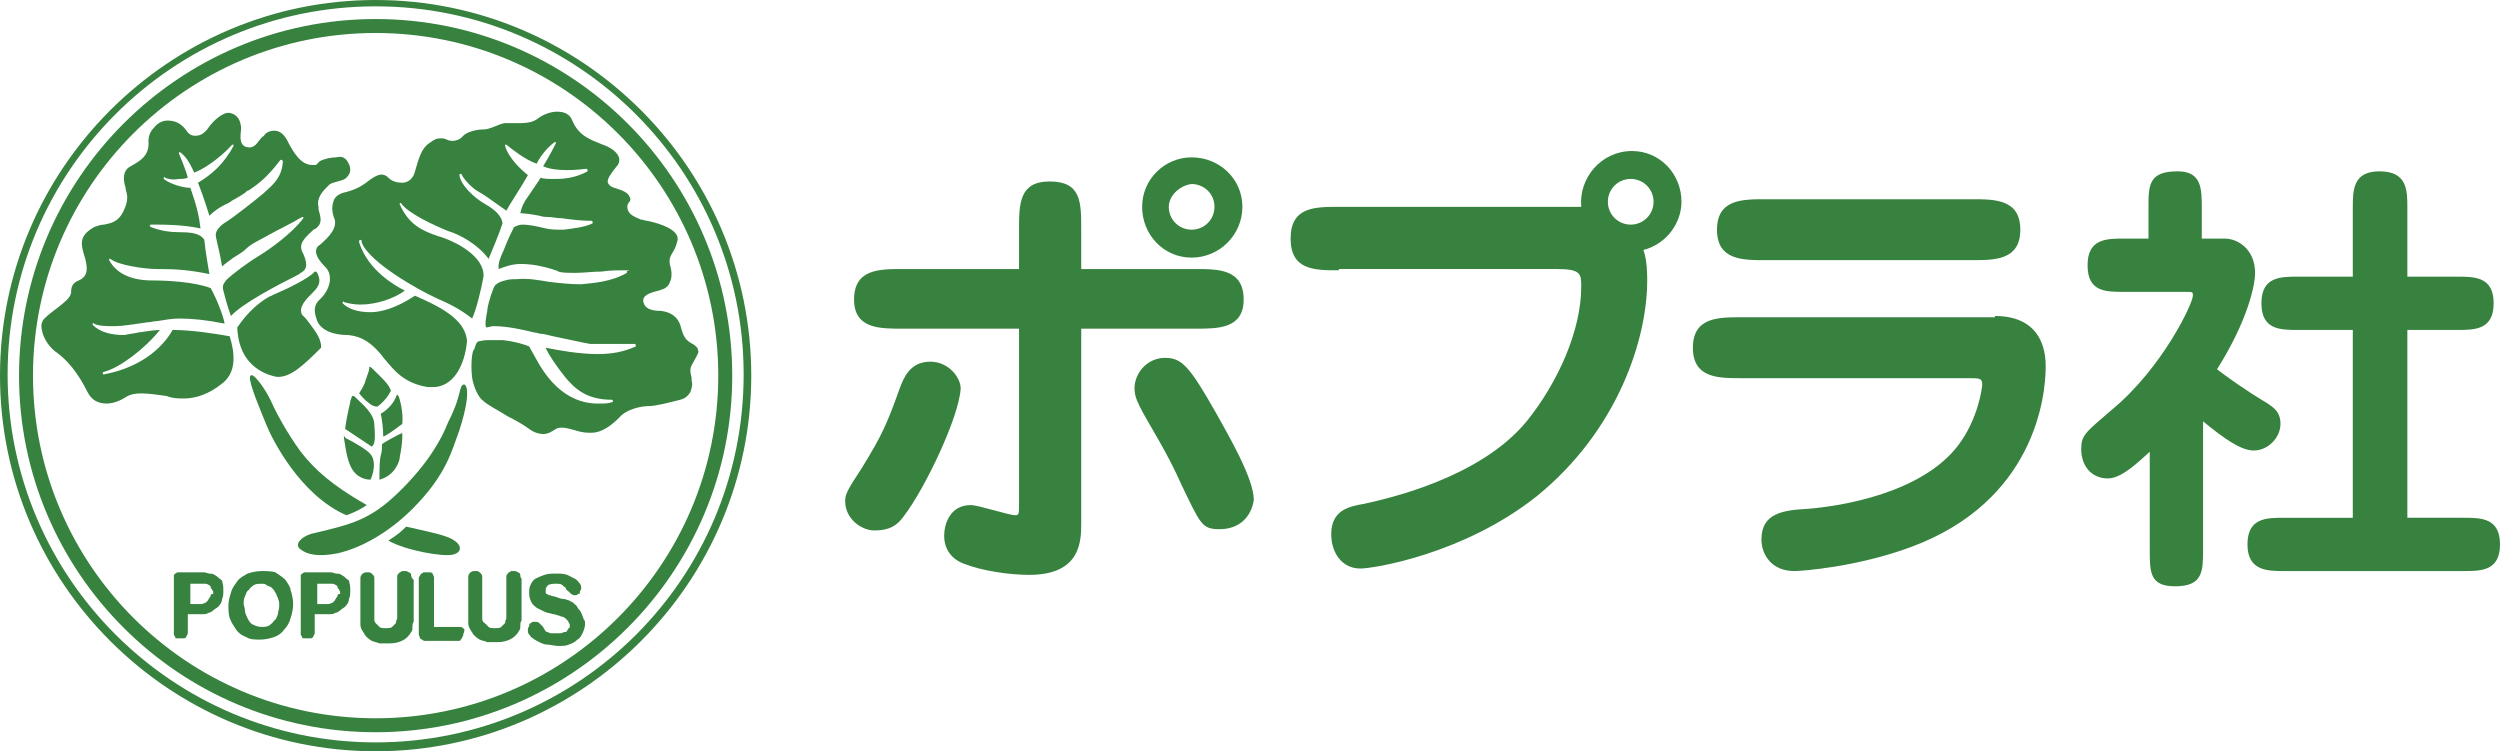 <!--?xml version="1.0" standalone="no"?--><svg viewBox="0 0 197 59.2" xmlns="http://www.w3.org/2000/svg"><title> Poplar - SVG vector logo - www.oklogos.com</title><g fill="#36823e"><path d="M71.2 40.7c-.5.7-1.1 1.1-2.3 1.1-1 0-2.3-.9-2.3-2.3 0-.5.1-.8 1.3-2.6 1.6-2.6 2-3.5 3-6.3.3-.8.8-2.1 2.4-2.1 1.5 0 2.4 1.3 2.4 2.1-.1 2.2-2.8 7.9-4.5 10.1zm9.1-22.6c0-2 0-3.8 2.4-3.8 2.5 0 2.5 1.6 2.5 3.8v3.1h9c1.8 0 3.8 0 3.8 2.4 0 2.3-2 2.3-3.8 2.3h-9v15.3c0 1.4 0 4.1-4.1 4.1-1.5 0-3.7-.3-5.2-.9-1-.4-1.5-1.2-1.5-2.2 0-.8.4-2.4 2.1-2.4.6 0 3 .8 3.5.8.3 0 .3-.1.3-1V25.9h-9.2c-1.8 0-3.8 0-3.8-2.3 0-2.4 2-2.4 3.8-2.4h9.2zm15.8 23.6c-1.4 0-1.5-.4-3-3.5-1.1-2.5-2.4-4.5-3.1-5.8-.3-.6-.6-1.1-.6-1.8 0-1.2 1-2.4 2.4-2.4 1.3 0 1.9.6 4 4.3 1 1.8 3 5.2 3 6.9-.2 1.3-1.1 2.3-2.7 2.3zm1.8-25.4c0 2.2-1.8 4-4 4s-3.9-1.8-3.9-4 1.8-3.9 3.9-3.9c2.2 0 4 1.7 4 3.9zm-5.8 0c0 1 .8 1.8 1.8 1.8s1.8-.8 1.8-1.8c0-1.1-.9-1.8-1.8-1.8-.9.1-1.8.9-1.8 1.8zM105.5 21.3c-1.9 0-3.8 0-3.8-2.5s1.9-2.5 3.8-2.5h19.1c-.2-2.3 1.6-4.4 4-4.4 2.2 0 3.9 1.8 3.9 4 0 1.6-1.1 3.3-3 3.8.3.8.3 2 .3 2.4 0 4.6-2.3 11.8-8.7 17-5.8 4.6-12.9 5.7-13.9 5.7-1.5 0-2.3-1.3-2.3-2.7 0-1.9 1.4-2.2 2.6-2.4 1.8-.4 9.1-2 12.8-6.5 2.5-3.1 4.3-7.2 4.3-10.6 0-1 0-1.4-1.9-1.4h-17.2zm23-7.2c-1 0-1.8.8-1.8 1.8s.8 1.8 1.8 1.8 1.8-.8 1.8-1.8-.8-1.8-1.8-1.8zM157.2 24.9c4 0 4 3.3 4 4 0 2.4-.9 10.6-10.6 14.2-4.3 1.6-8.7 1.9-9.2 1.9-1.8 0-2.6-1.3-2.6-2.5 0-2.1 1.8-2.3 3.6-2.4 2.6-.2 9-1.2 11.9-5 1.6-2.1 1.9-4.6 1.9-4.8 0-.5-.2-.5-1.1-.5h-17.9c-1.8 0-3.8 0-3.8-2.4s2-2.4 3.8-2.4h20zm-1.8-9.2c1.8 0 3.8 0 3.8 2.4s-2 2.4-3.8 2.4h-16.3c-1.8 0-3.8 0-3.8-2.4s2-2.4 3.8-2.4zM169.4 35.6c-.9.8-2.2 2.1-3.3 2.1-1.3 0-2.1-1-2.1-2.3 0-1.1.3-1.3 2.4-3.1 4-3.3 6.4-8.4 6.4-9 0-.3 0-.3-.6-.3h-4.8c-1.5 0-2.9 0-2.9-2.1s1.5-2.1 2.9-2.1h1.9v-2.4c0-1.8 0-2.9 2.3-2.9 1.9 0 1.9 1.4 1.9 2.9v2.4h1.8c1.1 0 2.4.9 2.4 2.7 0 1-.6 3.8-3 7.6.8.6 2 1.5 4 2.7.4.3 1 .6 1 1.6 0 1.1-1 2.1-2.1 2.1-1 0-2.3-.9-4-2.3v10.1c0 1.7 0 2.9-2.2 2.9-2 0-2-1.1-2-2.9zm16 5.3V26h-4.3c-1.4 0-2.9 0-2.9-2.1s1.5-2.1 2.9-2.1h4.3v-5.4c0-1.4 0-2.9 2.1-2.9 2.2 0 2.2 1.5 2.2 2.9v5.4h3.9c1.4 0 2.9 0 2.9 2.1S195 26 193.6 26h-3.9v14.8h4.4c1.4 0 2.9 0 2.9 2.1s-1.5 2.1-2.9 2.1H180c-1.3 0-2.9 0-2.9-2.1s1.5-2.1 2.9-2.1h5.4zM29.6 1.5C14.1 1.5 1.5 14.1 1.5 29.6s12.6 28.1 28.1 28.1 28.1-12.6 28.1-28.1S45.1 1.5 29.6 1.5zm0 55.1c-14.9 0-27-12.1-27-27s12.1-27 27-27 27 12.1 27 27-12.1 27-27 27z"/><path d="M29.6 0C13.3 0 0 13.3 0 29.6s13.3 29.6 29.6 29.6 29.6-13.3 29.6-29.6S45.9 0 29.6 0zm0 58.5c-16 0-29-13-29-29s13-29 29-29 29 13 29 29c0 16.1-13 29-29 29z"/><path d="M17.3 45.6c-.1-.1-.2-.2-.4-.3-.1-.1-.3-.1-.4-.1s-.3-.1-.4-.1H14c-.1 0-.1.1-.2.1-.1.1-.1.1-.1.2V50c0 .1.1.1.1.2s.1.1.2.1h.5c.1 0 .2-.1.2-.2.1-.1.1-.2.1-.3V48.4H16c.1 0 .3 0 .4-.1.1 0 .3-.1.4-.2s.3-.2.4-.3c.2-.2.3-.4.3-.6.1-.2.1-.4.1-.7 0-.2 0-.4-.1-.7.1.1 0-.1-.2-.2zm-.7 1.3c0 .1 0 .1-.1.2 0 .1-.1.1-.1.2l-.2.2c-.1 0-.2.1-.3.1H15V46h1.2c.1 0 .3.1.4.2v.1s0 .1.1.1c0 0 0 .1.1.2v.2c-.2 0-.2.1-.2.1zM22.5 45.7c-.2-.2-.5-.4-.8-.6-.3-.1-.7-.1-1.1-.1s-.8.1-1.1.2c-.3.2-.6.3-.8.6s-.4.5-.5.9c-.1.3-.2.7-.2 1s0 .7.1 1 .3.6.5.9.5.5.8.6c.3.2.7.2 1.1.2s.8-.1 1.1-.2.6-.3.8-.6c.2-.2.4-.5.5-.9.1-.3.2-.7.2-1.1s-.1-.8-.2-1.1c0-.2-.2-.5-.4-.8zm-.6 2.7c-.1.2-.1.4-.3.5-.1.2-.3.3-.4.4-.2.1-.4.1-.6.1-.3 0-.5-.1-.7-.2s-.3-.3-.4-.5-.2-.4-.2-.6-.1-.4-.1-.5c0-.2 0-.4.1-.6s.1-.4.3-.5c.1-.2.3-.3.4-.4.2-.1.4-.1.6-.1s.3 0 .4.1.3.1.4.2.2.2.3.4c.1.1.1.3.2.4 0 .1.1.3.1.4v.3c0 .2-.1.4-.1.6zM27.3 45.6c-.1-.1-.2-.2-.4-.3-.1-.1-.3-.1-.4-.1s-.3-.1-.4-.1H24c-.1 0-.1.1-.2.1-.1.1-.1.1-.1.2V50c0 .1.1.1.1.2s.1.1.2.1h.5c.1 0 .2-.1.2-.2.1-.1.1-.2.1-.3V48.4H26c.1 0 .3 0 .4-.1.1 0 .3-.1.4-.2s.3-.2.4-.3c.2-.2.3-.4.3-.6.1-.2.1-.4.1-.7 0-.2 0-.4-.1-.7.1.1 0-.1-.2-.2zm-.7 1.3c0 .1 0 .1-.1.2 0 .1-.1.1-.1.2l-.2.2c-.1 0-.2.1-.3.1H25V46h1.2c.1 0 .3.1.4.2v.1s0 .1.1.1c0 0 0 .1.1.2v.2c-.2 0-.2.1-.2.1zM32.4 45.3c0-.1-.1-.2-.2-.2-.1-.1-.2-.1-.3-.1h-.2c-.1 0-.1.1-.2.1-.1.1-.2.2-.2.3v3.3c0 .1-.1.2-.1.4l-.3.3c-.1.1-.3.1-.5.1s-.4 0-.5-.1l-.3-.3c-.1-.1-.1-.2-.1-.3v-3-.2c0-.1 0-.2-.1-.3s-.2-.2-.3-.2h-.2c-.1 0-.2 0-.3.1-.1 0-.1.1-.1.1-.1.1-.1.2-.1.3v3.5c0 .2 0 .3.1.5s.2.3.3.5c.1.1.3.3.5.4s.4.1.6.2h.6c.3 0 .6 0 .9-.1s.5-.2.7-.4c.1-.1.2-.2.3-.4.1-.1.1-.2.1-.4 0-.1 0-.3.1-.4v-3.1-.2c-.2-.2-.2-.3-.2-.4zM36.6 49.6c-.1-.1-.2-.2-.3-.2h-2.1v-3.6-.3c0-.1-.1-.2-.1-.3-.1-.1-.2-.1-.2-.1h-.5c-.1 0-.1.1-.2.1-.1.1-.1.2-.2.3V50c0 .1.1.2.1.3.1.1.2.1.3.2h2.8s.1 0 .1-.1l.1-.1c0-.1.1-.2.1-.2V50c.1-.3.1-.3.1-.4zM41 45.3c0-.1-.1-.2-.2-.2-.1-.1-.2-.1-.3-.1h-.2c-.1 0-.1.1-.2.1-.1.1-.2.2-.2.3v3.3c0 .1-.1.2-.1.4l-.3.3c-.1.1-.3.1-.5.1s-.4 0-.5-.1l-.3-.3c-.2-.1-.2-.3-.2-.4v-3-.2c0-.1 0-.2-.1-.3s-.2-.2-.3-.2h-.2c-.1 0-.2 0-.3.1-.1 0-.1.1-.1.1-.1.1-.1.2-.1.3V49c0 .2 0 .3.1.5s.2.3.3.5c.1.1.3.3.5.4s.4.1.6.2h.6c.3 0 .6 0 .9-.1s.5-.2.7-.4c.1-.1.2-.2.3-.4.1-.1.1-.2.1-.4 0-.1 0-.3.1-.4v-3.1-.2c-.1-.1-.1-.2-.1-.3zM45.6 48c-.1-.1-.1-.2-.2-.3s-.2-.1-.2-.2c-.1 0-.1-.1-.2-.1s-.1-.1-.2-.1-.2-.1-.4-.1-.4-.1-.7-.2c-.2 0-.3-.1-.4-.1s-.2-.1-.2-.1c-.1 0-.1-.1-.1-.1v-.2c0-.2.1-.3.2-.4.2-.1.4-.1.6-.1s.4 0 .5.1.3.2.3.3c0 0 0 .1.1.1 0 0 0 .1.1.1l.2.2c.1 0 .1.1.2.1h.2c.1 0 .1-.1.2-.1s.1-.1.1-.2.1-.1.1-.2 0-.3-.1-.4-.2-.3-.4-.4l-.6-.3c-.3-.1-.5-.1-.9-.1-.3 0-.6 0-.9.1s-.5.2-.7.3-.3.3-.4.5-.1.4-.1.7.1.5.2.7.3.3.4.4l.6.3c.2.1.4.1.7.2.2 0 .3.1.4.1s.2.1.3.1.1 0 .2.1c0 0 .1 0 .1.1.1 0 .1.1.2.2 0 .1.1.1.1.3 0 .1 0 .2-.1.2 0 .1-.1.1-.1.2l-.1.1h-.1c-.1 0-.2.1-.3.1h-.8c-.1 0-.2-.1-.3-.1s-.1-.1-.2-.2c0-.1-.1-.1-.1-.2l-.3-.3c-.1-.1-.2-.1-.3-.1H42c-.1 0-.1.1-.2.1-.1.1-.1.1-.1.2s-.1.2-.1.2v.2c0 .1 0 .2.1.3s.1.2.3.3c.1.1.3.2.5.3s.4.2.7.2c.2 0 .5.1.8.1s.6 0 .8-.1c.3-.1.5-.2.7-.4.2-.1.3-.3.4-.5s.2-.5.2-.7 0-.3-.1-.4c-.2-.6-.3-.7-.4-.8zM23.7 35.6c-1.1-1.5-2-3.2-2.3-3.9-.5-1.1-1.6-2.6-1.7-2-.1.5.9 2.8 1.3 3.8s2.6 5.5 6.3 7.1c0 0 .9-.3 1.6-.8-2.8-1.6-4.1-2.8-5.2-4.2zM35.7 43.7c.8-.2.6-.8.1-1.1-.5-.4-2-.7-3.8-1.1-.3.3-.6.6-1.4 1.1 1.4.8 4.4 1.3 5.1 1.1z"/><path d="M36.3 30.6c-.3 1.2-.5 1.7-1 2.7-.5 1.3-1.6 3.3-4 5.6-2.1 2-3.5 2.4-6.5 3.1-1 .2-1.7.9-1.1 1.3.5.4 1.4.6 2.9.3 1.8-.4 4-1.6 5.9-3.5 2.7-2.7 3.1-4.6 3.7-6.2 1.2-3.7.3-4 .1-3.3zM24.6 23.1l.1-.1c.5-.5.6-.9.3-1.5l-.1-.1h-.1c-.5.6-2.5 1.5-3.2 1.8-1 .4-2.1 1.4-2.9 2.6v.1c.1 1.8.9 3 2.4 3.6.3.1.6.2.8.2 1 0 1.9-.8 3.4-2.3v-.1c0-.7-.6-1.4-1.2-2.2l-.3-.3c-.3-.6.3-1.2.8-1.7z"/><path d="M55 27.6c0-.2-.2-.4-.6-.6-.5-.3-.6-.7-.8-1.4-.2-.6-.7-1-1.5-1.1-.8 0-1.3-.2-1.4-.7s.4-.7 1.2-.9c.1 0 .2-.1.3-.1.3-.1.5-.3.6-.6.2-.4.1-1 0-1.3-.1-.4 0-.7.2-1s.3-.6.4-1c.1-.8-1.4-1.3-2.4-1.5-.2 0-.3-.1-.5-.1-.5-.2-.9-.4-1-.7-.1-.2-.1-.5.1-.7.1-.1.1-.3 0-.4-.1-.3-.5-.5-1.2-.7-.3-.1-.4-.2-.5-.4-.1-.3.3-.8.7-1.3.2-.2.2-.4.2-.6-.1-.5-.7-.9-1.3-1.1-1-.4-1.9-.7-2.4-1.9-.2-.5-.6-.7-1.2-.7-.5 0-1.1.2-1.6.6-.3.2-.7.3-1.2.3h-1.2c-.4 0-.7.2-1 .3s-.5.2-.8.2c-.6 0-1.3.2-1.6.5-.3.4-.9.5-1.3.3-.2-.1-.3-.1-.5-.1-.3 0-.5.1-.9.4-.6.4-.8 1.2-1.1 2.2-.1.5-.5.9-1 .9-.4 0-.8-.1-1.1-.4-.4-.4-.8-.3-1.5.2-.6.5-1.2.8-2.1 1-.3.1-.6.3-.7.6-.2.5-.1 1 0 1.3.4.8-.4 1.6-1.1 2.2-.2.1-.3.3-.3.5 0 .3.2.7.7 1.2.3.3.4.6.4 1 0 .5-.3 1.1-.7 1.5-.6.5-.6 1-.3 1.8.3.7 1.2 1.1 2.4 1.1 1.2.1 1.9.7 2.6 1.5.1.1.2.3.4.5.6.7 1.4 1.8 3.3 2.1h.5c1.9-.1 2.5-2.4 2.6-3.6-.1-1.8-2.3-2.8-4.1-3.6-1.5 1-2.7 1.3-3.5 1.3-.9 0-1.7-.2-2.2-.7v-.1s.1-.1.1 0c.3.1.8.2 1.3.2 1.3 0 2.7-.5 3.5-1.1-.8-.4-2.9-1.6-3.6-3.8V19s0-.1.1-.1c0 0 .1 0 .1.1v.1c.6 1.6 4.6 3.8 5.7 4.3l.2.1c.9.4 1.8.8 2.8 1.6.3-.6.7-2.2.9-3.3.1-1.6-2.2-2.8-3.6-3.2-1.2-.4-2.3-.9-3-2.5V16h.1c.5.8 2.7 1.8 3.7 2.2 1 .3 2.4 1.1 3.2 2.2.3-.7.8-1.9 1.1-2.8-.1-.8-1-1.3-1.5-1.6-.7-.4-1.8-1.4-1.9-2.2 0 0 0-.1.1-.1 0 0 .1 0 .1.1.2.4.9 1.1 1.3 1.3s1.2.8 2.2 1.5c.2-.4 1.2-1.9 1.7-2.8-.5-.4-1.5-1.3-1.8-2.3v-.1h.1c.5.4 1.5 1.2 2.4 1.5.1-.3.7-1.2 1.4-1.7h.1v.1s-.5 1-1 1.8c.6.3 1.9.4 3.4.2 0 0 .1 0 .1.1v.1c-.9.5-1.8.6-2.5.6-.6 0-1 0-1.2-.1-.1.2-.6.9-1 1.5-.3.4-.5.8-.6 1.3.3 0 1 .1 1.5.2.3.1.6.1.7.1.3 0 .7.1 1.1.1.7.1 1.5.2 2.3.2 0 0 .1 0 .1.1v.1c-.6.3-1.5.4-2.3.5-.5 0-1 0-1.4-.1-.8-.2-1.4-.3-1.8-.3-.3 0-.5.1-.7.2-.2.4-.5 1-.8 1.8-.2.4-.5 1.1-.4 1.5.5-.2 1.1-.4 1.7-.4 1 0 1.8.2 2.5.4.2.1.4.1.5.2.3.1.7.1 1.4.1.6 0 1.3-.1 2-.1.6-.1 1.3-.1 1.9-.1s.1 0 .1.1v.1c-1.2.7-2.6.8-3.6.9-.9 0-1.8-.1-2.6-.2-.6-.1-1.6-.3-2.5-.2-.3 0-.6 0-.9.1-.4.1-.6.2-.8.4-.1.1-.5 1.2-.6 1.9v.1c-.1.5-.2 1-.1 1.3.2 0 .4-.1.6-.1 1.1 0 2.4.3 3.2.5.2 0 .4.1.5.1.2 0 .6.1 1 .2 1 .2 2.3.5 2.9.6H50s.1 0 .1.1v.1c-.9.4-1.8.6-3 .6-1.5 0-3.1-.3-4.1-.5.2.5.8 1.4 1.6 2.4.7.8 1.6 1.7 3.6 1.7 0 0 .1 0 .1.1 0 0 0 .1-.1.1-.3.1-.6.1-.9.1-3 .1-4.5-2.5-5.1-3.6-.1-.2-.4-.7-.5-.9-.2-.1-1.1-.4-2.1-.5h-1.1c-.5 0-.7.1-.8.1-.2.1-.2.3-.3.5 0 .1 0 .1-.1.2-.2.5-.2 2 0 2.6.2.7.5 1.2.8 1.4.3.3 1.1.7 1.9 1.2.6.3 1.3.7 1.7 1s.8.4 1.1.4c.4 0 .7-.2 1-.4.2-.1.3-.1.5-.1.3 0 .6.1 1 .2.3.1.7.2 1.1.2h.2c.9 0 1.7-.7 2.2-1.2.6-.7 1.8-.9 2.3-.9.6 0 1.7-.3 2.5-.5.4-.1.6-.3.8-.6.1-.3.2-.6.1-.9v-.2c-.1-.5-.2-.7.1-1.2.4-.7.5-.9.4-1z"/><path d="M18.1 26.5c-1.1-.2-3-.5-4.5-.5-.6 1.1-2.2 2.9-5.4 3.5-.1 0-.1 0-.1-.1 0 0 0-.1.1-.1 1.2-.3 3.2-1.8 4.4-3.3-.3 0-1.1.1-1.7.2-.4.1-.7.1-1.1.2-1 0-1.9-.2-2.5-.8v-.1s.1-.1.1 0c.4.2.9.2 1.6.2.8 0 1.8-.2 2.6-.3.3 0 .5-.1.8-.1.6-.1 1.2-.2 1.7-.2 1 0 2.1.1 3.6.4-.1-.6-.6-1.9-1.1-2.8-1.3-.5-3.5-.6-4.6-.6-1.6 0-2.8-.5-3.4-1.6v-.1h.1c.6.5 2.7.8 3.7.8H12.7c1.2 0 2.4.1 3.8.4-.1-.6-.3-1.7-.4-2.7-.3-.5-1-.6-1.9-.6-.8 0-1.5-.1-2.3-.4l-.1-.1s0-.1.1-.1h.5c.5 0 2 0 3.4.3-.1-.9-.3-1.8-.8-3.2-.6 0-1.6-.3-2.1-.7V14s.1-.1.1 0c.2.1.6.2 1.1.1.2 0 .5 0 .7-.1-.1-.4-.4-1.2-.7-1.9V12h.1c.4.3.7.7 1.1 1.6.6-.2 1.9-1 3-2.2h.1v.1c-.8 1.5-1.8 2.3-2.8 2.9.2.5.5 1.3.9 2.6.3-.3.8-.7 1.5-1 .4-.3.9-.5 1.3-.8.1-.1.2-.2.3-.2.9-.6 1.5-1.1 2.5-2.4h.1l.1.1c-.1 1.2-.6 1.7-1.5 2.5-.7.6-2.5 2-3 2.3s-.8.7-.8 1c0 .2.1.5.2 1 .1.4.2.9.3 1.5.2-.2.5-.4.9-.7.3-.2.7-.4 1-.7.4-.4 1.1-.7 1.8-1.1s1.6-.8 2.6-1.4h.1v.1c-.9 1.2-2.6 2.4-3.4 2.9-1 .6-2.2 1.5-2.7 2-.2.3-.3.4-.2.8s.3 1.2.6 2c.9-1 3.8-2.5 5-3.1.2-.1.4-.2.5-.3.6-.3.5-.9.1-1.7-.3-.7.4-1.2.9-1.7l.2-.1c.5-.4.4-.8.2-1.5v-.2c-.2-.7.4-1.3.7-1.6l.1-.1c.2-.2.4-.2.7-.3s.5-.1.7-.3.3-.4.3-.6c0-.3-.1-.5-.3-.8-.2-.2-.4-.3-.8-.2-.4 0-.9.1-1.3.3l-.3.3h-.3c-.9 0-1.5-1-2-2-.3-.5-.6-.7-1-.7s-.7.2-.8.4c-.2.1-.3.3-.4.4-.2.3-.5.6-.9.5-.6-.1-.6-.7-.5-1.4 0-.7-.3-1.2-.9-1.3-.5-.1-1.3.6-1.7 1.2-.3.4-.6.6-1 .6-.3 0-.5-.1-.7-.4-.3-.4-.7-.8-1.5-.8-.4 0-.8.2-1.1.6-.3.3-.4.7-.4 1 .1 1.2-.7 1.6-1.4 2-.8.4-.5 1.4-.4 1.7v.1c.1.4.3.8-.2 1.8-.4.8-1 .9-1.5 1-.3 0-.5.1-.8.2-1 .6-1.1 1.1-.8 2.1.4 1.2.3 1.8-.4 2.1-.5.2-.6.5-.6 1-.1.4-.5.7-1 1.1-.4.3-.8.6-1.1.9-.2.2-.3.5-.2.9.1.7.7 1.5 1.2 1.8.8.6 1.6 1.5 2.4 3.1.3.6.8.9 1.5.9.6 0 1.2-.3 1.5-.5s.7-.3 1.2-.3c.6 0 1.3.1 2 .2l.3.1c.4.1.8.1 1.1.1 1 0 2-.4 2.9-1.1 1.3-.9 1.1-2.5.7-3.8zM27.1 34.3v.2c.2 1.4.4 2.3.9 2.8.4.4.9.5 1.2.5.4-.9.3-1.7 0-2-.2-.3-1.2-.9-2-1.3 0-.1-.1-.1-.1-.2zM28 31.3c-.1-.1-.2-.1-.2-.1-.1 0-.1.2-.2.4v.1c-.2.8-.4 1.9-.4 2.1l2.1 1.4c.2-.2.3-.4.2-1.7 0-.9-.9-1.6-1.4-2.1zM29.5 29.2l-.2-.2c-.1-.1-.2-.1-.2-.1v.1c0 .2-.1.4-.2.7 0 .1-.1.2-.1.3-.1.4-.4.8-.5 1 .1.1.4.5.7.7.3.3.7.4.8.3.5-.4.8-.8 1-1.2-.1-.5-.9-1.2-1.3-1.6zM31.3 31.1s-.1.1-.1.2-.1.1-.1.2c-.2.4-.7.9-1.1 1.1.1.4.2 1.2.2 1.8.3-.1.8-.5 1.1-.7.1-.1.3-.2.4-.3.1-.9-.2-2-.3-2.2l-.1-.1zM30.1 35c0 .3 0 .6-.1.9-.1.4-.1 1.2-.1 1.9 1.1-.3 1.5-1.2 1.6-1.7V36c.1-.4.2-1.2.2-1.5v-.1-.3s-.1.1-.2.1c-.4.2-1.3.7-1.4.8z"/></g></svg>